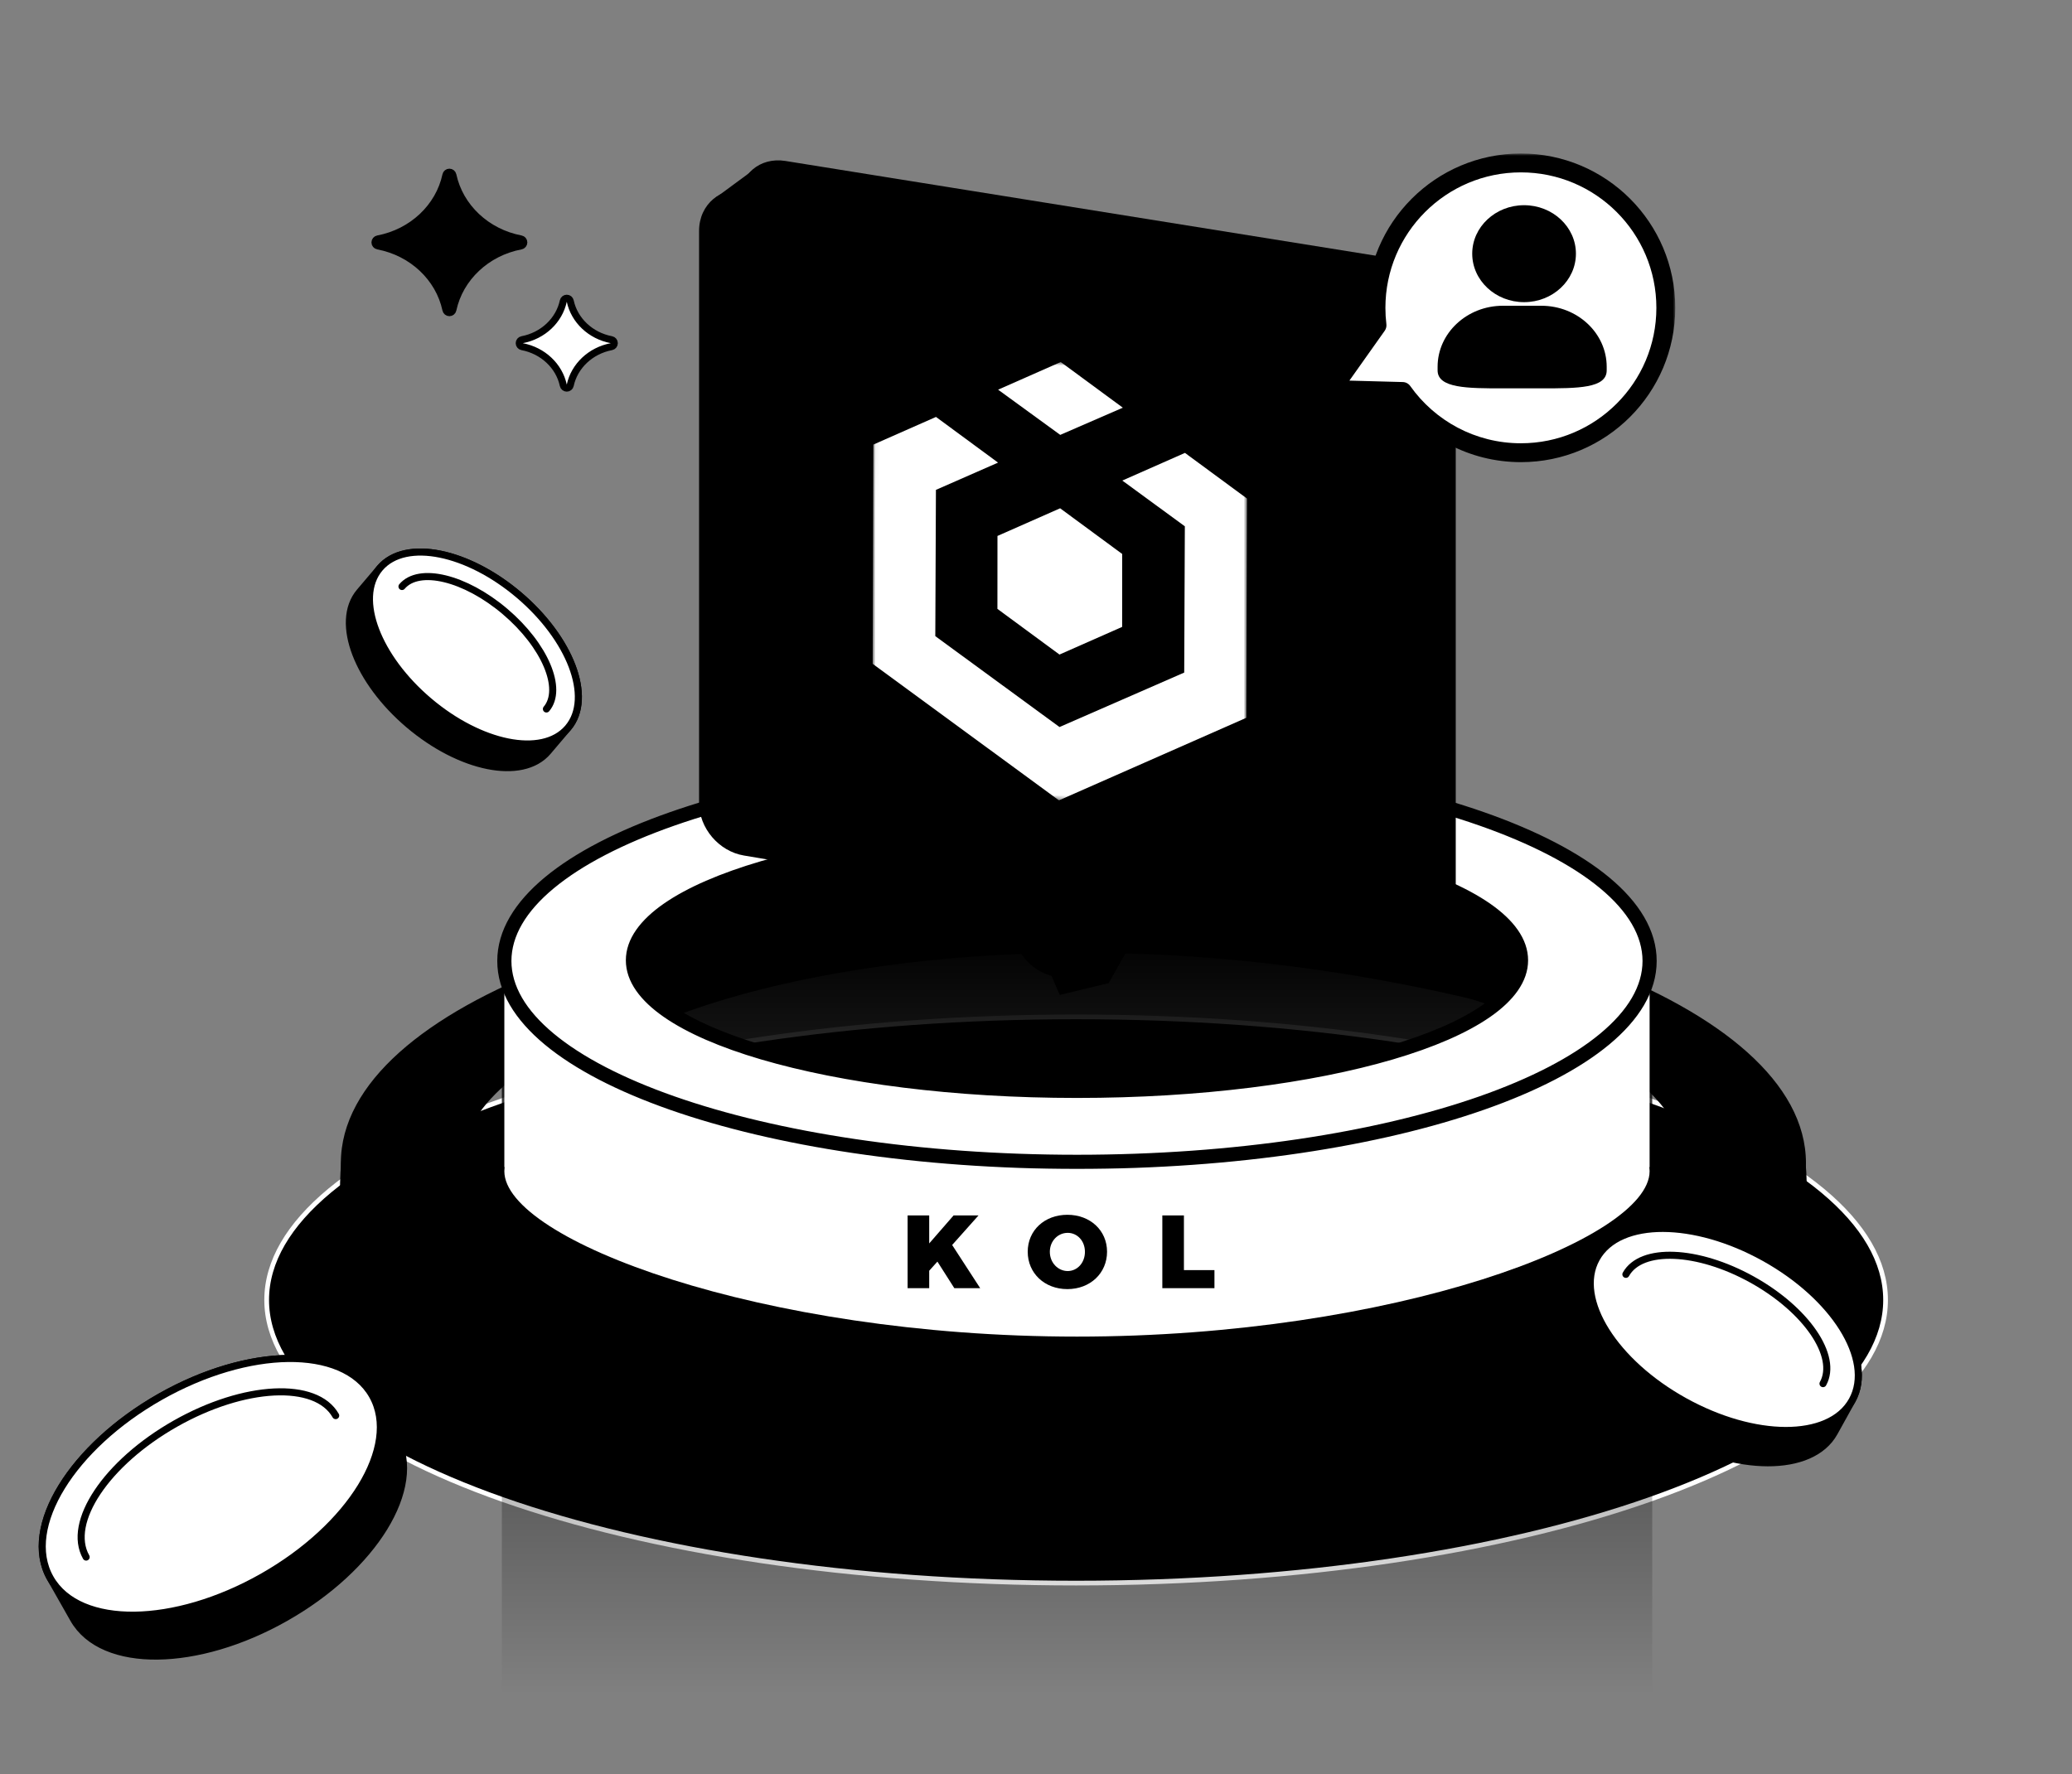<svg width="439" height="376" viewBox="0 0 439 376" fill="none" xmlns="http://www.w3.org/2000/svg">
<rect x="0" y="0" width="439" height="376" fill="#808080" stroke="none"/>
<g clip-path="url(#clip0_91_6582)">
<path d="M399.5 275.5C399.5 283.646 394.808 291.476 386.164 298.665C377.523 305.851 364.989 312.345 349.456 317.808C318.397 328.733 275.455 335.5 228 335.5C180.545 335.5 137.603 328.733 106.544 317.808C91.011 312.345 78.478 305.851 69.836 298.665C61.192 291.476 56.5 283.646 56.5 275.5C56.5 267.354 61.192 259.524 69.836 252.335C78.478 245.149 91.011 238.655 106.544 233.192C137.603 222.267 180.545 215.5 228 215.5C275.455 215.5 318.397 222.267 349.456 233.192C364.989 238.655 377.523 245.149 386.164 252.335C394.808 259.524 399.5 267.354 399.5 275.5Z" fill="#403F45" stroke="white" style="fill:#403F45;fill:color(display-p3 0.251 0.247 0.271);fill-opacity:1;stroke:white;stroke-opacity:1;"/>
<path d="M106.331 210.939L251.633 182.816L350.062 210.939V387.488H106.331V210.939Z" fill="url(#paint0_linear_91_6582)" style=""/>
<mask id="path-3-outside-1_91_6582" maskUnits="userSpaceOnUse" x="227.31" y="223.791" width="156" height="93" fill="black">
<rect fill="white" x="227.31" y="223.791" width="156" height="93"/>
<path fill-rule="evenodd" clip-rule="evenodd" d="M229.646 300.462C313.153 297.441 377.595 277.891 377.595 254.225C377.595 245.532 368.901 235.412 353.761 225.819C372.386 225.378 382.827 229.929 381.131 257.897C381.131 289.589 313.309 315.281 229.646 315.281V300.462Z"/>
</mask>
<path fill-rule="evenodd" clip-rule="evenodd" d="M229.646 300.462C313.153 297.441 377.595 277.891 377.595 254.225C377.595 245.532 368.901 235.412 353.761 225.819C372.386 225.378 382.827 229.929 381.131 257.897C381.131 289.589 313.309 315.281 229.646 315.281V300.462Z" fill="black" style="fill:black;fill-opacity:1;"/>
<path d="M229.646 300.462H228.146C228.146 299.654 228.785 298.992 229.592 298.963L229.646 300.462ZM353.761 225.819L352.958 227.086C352.4 226.732 352.139 226.055 352.316 225.418C352.492 224.781 353.065 224.335 353.726 224.319L353.761 225.819ZM381.131 257.897H379.631C379.631 257.866 379.632 257.836 379.634 257.806L381.131 257.897ZM229.646 315.281V316.781C228.818 316.781 228.146 316.11 228.146 315.281H229.646ZM229.592 298.963C271.26 297.455 308.107 291.825 334.492 283.652C347.693 279.563 358.19 274.863 365.353 269.785C372.558 264.677 376.095 259.409 376.095 254.225H379.095C379.095 260.873 374.576 266.924 367.088 272.232C359.559 277.57 348.726 282.384 335.379 286.518C308.666 294.792 271.539 300.447 229.7 301.961L229.592 298.963ZM376.095 254.225C376.095 250.375 374.16 246.006 370.209 241.327C366.273 236.665 360.448 231.832 352.958 227.086L354.564 224.552C362.214 229.399 368.305 234.422 372.501 239.392C376.683 244.344 379.095 249.381 379.095 254.225H376.095ZM379.634 257.806C380.476 243.912 378.25 236.377 374.023 232.282C369.778 228.17 363.096 227.098 353.797 227.318L353.726 224.319C363.052 224.098 370.902 225.082 376.11 230.127C381.335 235.189 383.482 243.913 382.628 257.987L379.634 257.806ZM229.646 313.781C271.344 313.781 309.027 307.376 336.231 297.071C349.838 291.916 360.746 285.815 368.226 279.116C375.706 272.416 379.631 265.243 379.631 257.897H382.631C382.631 266.397 378.078 274.32 370.227 281.351C362.376 288.383 351.099 294.646 337.293 299.876C309.671 310.34 271.611 316.781 229.646 316.781V313.781ZM231.146 300.462V315.281H228.146V300.462H231.146Z" fill="black" style="fill:black;fill-opacity:1;" mask="url(#path-3-outside-1_91_6582)"/>
<mask id="path-5-outside-2_91_6582" maskUnits="userSpaceOnUse" x="228.131" y="187.089" width="155" height="119" fill="black">
<rect fill="white" x="228.131" y="187.089" width="155" height="119"/>
<path fill-rule="evenodd" clip-rule="evenodd" d="M229.646 196.717C302.603 200.347 358.558 221.302 358.558 246.61C358.558 271.918 302.603 292.873 229.646 296.503V303.858C313.309 303.858 381.131 278.166 381.131 246.474C381.131 214.781 313.309 189.089 229.646 189.089V196.717Z"/>
</mask>
<path fill-rule="evenodd" clip-rule="evenodd" d="M229.646 196.717C302.603 200.347 358.558 221.302 358.558 246.61C358.558 271.918 302.603 292.873 229.646 296.503V303.858C313.309 303.858 381.131 278.166 381.131 246.474C381.131 214.781 313.309 189.089 229.646 189.089V196.717Z" fill="#58BC00" style="fill:#58BC00;fill:color(display-p3 0.345 0.737 0);fill-opacity:1;"/>
<path d="M229.646 196.717L229.572 198.215C228.773 198.175 228.146 197.516 228.146 196.717H229.646ZM229.646 296.503H228.146C228.146 295.704 228.773 295.045 229.572 295.005L229.646 296.503ZM229.646 303.858V305.358C228.818 305.358 228.146 304.687 228.146 303.858H229.646ZM229.646 189.089H228.146C228.146 188.26 228.818 187.589 229.646 187.589V189.089ZM357.058 246.61C357.058 240.88 353.895 235.202 347.688 229.778C341.485 224.357 332.389 219.329 320.924 214.935C298.007 206.152 265.946 200.025 229.572 198.215L229.721 195.219C266.303 197.039 298.698 203.204 321.997 212.134C333.641 216.596 343.094 221.779 349.662 227.519C356.226 233.255 360.058 239.687 360.058 246.61H357.058ZM229.572 295.005C265.946 293.196 298.007 287.068 320.924 278.285C332.389 273.892 341.485 268.864 347.688 263.443C353.895 258.018 357.058 252.341 357.058 246.61H360.058C360.058 253.534 356.226 259.966 349.662 265.702C343.094 271.442 333.641 276.624 321.997 281.087C298.698 290.016 266.303 296.181 229.721 298.002L229.572 295.005ZM231.146 296.503V303.858H228.146V296.503H231.146ZM229.646 302.358C271.344 302.358 309.027 295.953 336.231 285.648C349.838 280.493 360.746 274.392 368.226 267.693C375.706 260.993 379.631 253.82 379.631 246.474H382.631C382.631 254.974 378.078 262.896 370.227 269.928C362.376 276.959 351.099 283.223 337.293 288.453C309.671 298.917 271.611 305.358 229.646 305.358V302.358ZM379.631 246.474C379.631 239.127 375.706 231.954 368.226 225.254C360.746 218.555 349.838 212.454 336.231 207.299C309.027 196.994 271.344 190.589 229.646 190.589V187.589C271.611 187.589 309.671 194.03 337.293 204.494C351.099 209.724 362.376 215.988 370.227 223.019C378.078 230.051 382.631 237.973 382.631 246.474H379.631ZM231.146 189.089V196.717H228.146V189.089H231.146Z" fill="black" style="fill:black;fill-opacity:1;" mask="url(#path-5-outside-2_91_6582)"/>
<mask id="path-7-outside-3_91_6582" maskUnits="userSpaceOnUse" x="71.538" y="223.791" width="156" height="93" fill="black">
<rect fill="white" x="71.538" y="223.791" width="156" height="93"/>
<path fill-rule="evenodd" clip-rule="evenodd" d="M225.201 300.462C141.695 297.441 77.253 277.891 77.253 254.225C77.253 245.532 85.947 235.412 101.086 225.819C82.462 225.378 72.02 229.929 73.717 257.897C73.717 289.589 141.539 315.281 225.201 315.281V300.462Z"/>
</mask>
<path fill-rule="evenodd" clip-rule="evenodd" d="M225.201 300.462C141.695 297.441 77.253 277.891 77.253 254.225C77.253 245.532 85.947 235.412 101.086 225.819C82.462 225.378 72.02 229.929 73.717 257.897C73.717 289.589 141.539 315.281 225.201 315.281V300.462Z" fill="black" style="fill:black;fill-opacity:1;"/>
<path d="M225.201 300.462H226.701C226.701 299.654 226.063 298.992 225.256 298.963L225.201 300.462ZM101.086 225.819L101.889 227.086C102.448 226.732 102.708 226.055 102.532 225.418C102.355 224.781 101.783 224.335 101.122 224.319L101.086 225.819ZM73.717 257.897H75.217C75.217 257.866 75.216 257.836 75.214 257.806L73.717 257.897ZM225.201 315.281V316.781C226.03 316.781 226.701 316.11 226.701 315.281H225.201ZM225.256 298.963C183.588 297.455 146.74 291.825 120.356 283.652C107.154 279.563 96.658 274.863 89.494 269.785C82.289 264.677 78.753 259.409 78.753 254.225H75.753C75.753 260.873 80.272 266.924 87.759 272.232C95.288 277.57 106.121 282.384 119.468 286.518C146.182 294.792 183.309 300.447 225.147 301.961L225.256 298.963ZM78.753 254.225C78.753 250.375 80.688 246.006 84.638 241.327C88.574 236.665 94.399 231.832 101.889 227.086L100.284 224.552C92.634 229.399 86.542 234.422 82.346 239.392C78.165 244.344 75.753 249.381 75.753 254.225H78.753ZM75.214 257.806C74.371 243.912 76.597 236.377 80.825 232.282C85.069 228.17 91.752 227.098 101.051 227.318L101.122 224.319C91.796 224.098 83.945 225.082 78.737 230.127C73.512 235.189 71.366 243.913 72.22 257.987L75.214 257.806ZM225.201 313.781C183.504 313.781 145.821 307.376 118.617 297.071C105.01 291.916 94.102 285.815 86.622 279.116C79.141 272.416 75.217 265.243 75.217 257.897H72.217C72.217 266.397 76.77 274.32 84.621 281.351C92.472 288.383 103.748 294.646 117.554 299.876C145.177 310.34 183.236 316.781 225.201 316.781V313.781ZM223.701 300.462V315.281H226.701V300.462H223.701Z" fill="black" style="fill:black;fill-opacity:1;" mask="url(#path-7-outside-3_91_6582)"/>
<mask id="path-9-outside-4_91_6582" maskUnits="userSpaceOnUse" x="71.717" y="187.089" width="155" height="119" fill="black">
<rect fill="white" x="71.717" y="187.089" width="155" height="119"/>
<path fill-rule="evenodd" clip-rule="evenodd" d="M225.201 196.717C152.245 200.347 96.29 221.302 96.29 246.61C96.29 271.918 152.245 292.873 225.201 296.503V303.858C141.539 303.858 73.717 278.166 73.717 246.474C73.717 214.781 141.539 189.089 225.201 189.089V196.717Z"/>
</mask>
<path fill-rule="evenodd" clip-rule="evenodd" d="M225.201 196.717C152.245 200.347 96.29 221.302 96.29 246.61C96.29 271.918 152.245 292.873 225.201 296.503V303.858C141.539 303.858 73.717 278.166 73.717 246.474C73.717 214.781 141.539 189.089 225.201 189.089V196.717Z" fill="#58BC00" style="fill:#58BC00;fill:color(display-p3 0.345 0.737 0);fill-opacity:1;"/>
<path d="M225.201 196.717L225.276 198.215C226.074 198.175 226.701 197.516 226.701 196.717H225.201ZM225.201 296.503H226.701C226.701 295.704 226.074 295.045 225.276 295.005L225.201 296.503ZM225.201 303.858V305.358C226.03 305.358 226.701 304.687 226.701 303.858H225.201ZM225.201 189.089H226.701C226.701 188.26 226.03 187.589 225.201 187.589V189.089ZM97.79 246.61C97.79 240.88 100.952 235.202 107.16 229.778C113.363 224.357 122.459 219.329 133.924 214.935C156.841 206.152 188.902 200.025 225.276 198.215L225.127 195.219C188.544 197.039 156.15 203.204 132.85 212.134C121.206 216.596 111.754 221.779 105.186 227.519C98.622 233.255 94.79 239.687 94.79 246.61H97.79ZM225.276 295.005C188.902 293.196 156.841 287.068 133.924 278.285C122.459 273.892 113.363 268.864 107.16 263.443C100.952 258.018 97.79 252.341 97.79 246.61H94.79C94.79 253.534 98.622 259.966 105.186 265.702C111.754 271.442 121.206 276.624 132.85 281.087C156.15 290.016 188.544 296.181 225.127 298.002L225.276 295.005ZM223.701 296.503V303.858H226.701V296.503H223.701ZM225.201 302.358C183.504 302.358 145.821 295.953 118.617 285.648C105.01 280.493 94.102 274.392 86.622 267.693C79.141 260.993 75.217 253.82 75.217 246.474H72.217C72.217 254.974 76.77 262.896 84.621 269.928C92.472 276.959 103.748 283.223 117.554 288.453C145.177 298.917 183.236 305.358 225.201 305.358V302.358ZM75.217 246.474C75.217 239.127 79.141 231.954 86.622 225.254C94.102 218.555 105.01 212.454 118.617 207.299C145.821 196.994 183.504 190.589 225.201 190.589V187.589C183.236 187.589 145.177 194.03 117.554 204.494C103.748 209.724 92.472 215.988 84.621 223.019C76.77 230.051 72.217 237.973 72.217 246.474H75.217ZM223.701 189.089V196.717H226.701V189.089H223.701Z" fill="black" style="fill:black;fill-opacity:1;" mask="url(#path-9-outside-4_91_6582)"/>
<path d="M339.346 218.561C339.574 218.633 339.822 218.592 340.015 218.451C340.208 218.31 340.322 218.085 340.322 217.846V188.047C340.322 187.697 340.08 187.393 339.738 187.316L249.064 166.74C248.974 166.72 248.882 166.716 248.79 166.729L129.453 184.041C129.05 184.1 128.767 184.469 128.816 184.873L132.789 217.936C132.818 218.178 132.963 218.391 133.178 218.506C133.392 218.622 133.65 218.626 133.868 218.517C164.933 203.024 245.311 188.811 339.346 218.561Z" fill="black" stroke="black" style="fill:black;fill-opacity:1;stroke:black;stroke-opacity:1;" stroke-width="1.5" stroke-linejoin="round"/>
<path d="M349.506 248.213C349.506 262.711 295.187 283.262 228.181 283.262C161.176 283.262 106.857 262.711 106.857 248.213C106.857 233.714 161.176 245.517 228.181 245.517C295.187 245.517 349.506 233.714 349.506 248.213Z" fill="white" style="fill:white;fill-opacity:1;"/>
<path d="M106.857 203.656L160.353 232.604L165.133 233.26C208.436 239.209 252.448 237.498 295.158 228.205L349.506 203.656V247.361H106.857V203.656Z" fill="white" style="fill:white;fill-opacity:1;"/>
<mask id="path-14-outside-5_91_6582" maskUnits="userSpaceOnUse" x="104.857" y="159.086" width="247" height="89" fill="black">
<rect fill="white" x="104.857" y="159.086" width="247" height="89"/>
<path fill-rule="evenodd" clip-rule="evenodd" d="M228.181 246.226C295.187 246.226 349.506 227.167 349.506 203.656C349.506 180.145 295.187 161.086 228.181 161.086C161.176 161.086 106.857 180.145 106.857 203.656C106.857 227.167 161.176 246.226 228.181 246.226ZM228.181 231.185C280.14 231.185 322.261 218.796 322.261 203.514C322.261 188.232 280.14 175.844 228.181 175.844C176.222 175.844 134.101 188.232 134.101 203.514C134.101 218.796 176.222 231.185 228.181 231.185Z"/>
</mask>
<path fill-rule="evenodd" clip-rule="evenodd" d="M228.181 246.226C295.187 246.226 349.506 227.167 349.506 203.656C349.506 180.145 295.187 161.086 228.181 161.086C161.176 161.086 106.857 180.145 106.857 203.656C106.857 227.167 161.176 246.226 228.181 246.226ZM228.181 231.185C280.14 231.185 322.261 218.796 322.261 203.514C322.261 188.232 280.14 175.844 228.181 175.844C176.222 175.844 134.101 188.232 134.101 203.514C134.101 218.796 176.222 231.185 228.181 231.185Z" fill="white" style="fill:white;fill-opacity:1;"/>
<path d="M348.006 203.656C348.006 208.91 344.975 214.127 339.014 219.072C333.062 224.009 324.36 228.522 313.474 232.342C291.717 239.976 261.561 244.726 228.181 244.726V247.726C261.807 247.726 292.314 242.946 314.467 235.173C325.537 231.289 334.602 226.629 340.929 221.381C347.247 216.14 351.006 210.157 351.006 203.656H348.006ZM228.181 162.586C261.561 162.586 291.717 167.336 313.474 174.97C324.36 178.789 333.062 183.303 339.014 188.24C344.975 193.185 348.006 198.402 348.006 203.656H351.006C351.006 197.154 347.247 191.172 340.929 185.931C334.602 180.683 325.537 176.023 314.467 172.139C292.314 164.366 261.807 159.586 228.181 159.586V162.586ZM108.357 203.656C108.357 198.402 111.388 193.185 117.349 188.24C123.301 183.303 132.003 178.789 142.889 174.97C164.646 167.336 194.801 162.586 228.181 162.586V159.586C194.555 159.586 164.049 164.366 141.895 172.139C130.826 176.023 121.76 180.683 115.433 185.931C109.116 191.172 105.357 197.154 105.357 203.656H108.357ZM228.181 244.726C194.801 244.726 164.646 239.976 142.889 232.342C132.003 228.522 123.301 224.009 117.349 219.072C111.388 214.127 108.357 208.91 108.357 203.656H105.357C105.357 210.157 109.116 216.14 115.433 221.381C121.76 226.629 130.826 231.289 141.895 235.173C164.049 242.946 194.555 247.726 228.181 247.726V244.726ZM320.761 203.514C320.761 206.594 318.63 209.841 314.011 213.053C309.436 216.235 302.718 219.16 294.282 221.641C277.429 226.598 254.059 229.685 228.181 229.685V232.685C254.262 232.685 277.931 229.577 295.129 224.519C303.717 221.993 310.777 218.956 315.724 215.516C320.626 212.107 323.761 208.076 323.761 203.514H320.761ZM228.181 177.344C254.059 177.344 277.429 180.431 294.282 185.387C302.718 187.869 309.436 190.794 314.011 193.975C318.63 197.187 320.761 200.435 320.761 203.514H323.761C323.761 198.953 320.626 194.921 315.724 191.512C310.777 188.072 303.717 185.035 295.129 182.509C277.931 177.451 254.262 174.344 228.181 174.344V177.344ZM135.601 203.514C135.601 200.435 137.732 197.187 142.351 193.975C146.926 190.794 153.644 187.869 162.08 185.387C178.933 180.431 202.303 177.344 228.181 177.344V174.344C202.1 174.344 178.431 177.451 161.233 182.509C152.645 185.035 145.585 188.072 140.638 191.512C135.736 194.921 132.601 198.953 132.601 203.514H135.601ZM228.181 229.685C202.303 229.685 178.933 226.598 162.08 221.641C153.644 219.16 146.926 216.235 142.351 213.053C137.732 209.841 135.601 206.594 135.601 203.514H132.601C132.601 208.076 135.736 212.107 140.638 215.516C145.585 218.956 152.645 221.993 161.233 224.519C178.431 229.577 202.1 232.685 228.181 232.685V229.685Z" fill="black" style="fill:black;fill-opacity:1;" mask="url(#path-14-outside-5_91_6582)"/>
<mask id="path-16-outside-6_91_6582" maskUnits="userSpaceOnUse" x="156.118" y="31.958" width="153.04" height="183.574" fill="black">
<rect fill="white" x="156.118" y="31.958" width="153.04" height="183.574"/>
<path fill-rule="evenodd" clip-rule="evenodd" d="M306.952 66.593C306.952 61.946 303.231 57.581 298.643 56.844L166.401 35.61C161.813 34.873 158.093 38.043 158.093 42.691V169.78C158.093 174.529 161.97 178.96 166.656 179.567L215.978 185.954C219.276 186.381 222.321 188.753 223.737 191.998L225.209 195.371C228.214 202.257 237.212 203.702 240.218 197.781L242.177 193.92C243.515 191.285 246.313 189.882 249.427 190.285L298.897 196.692C303.385 197.273 306.952 194.121 306.952 189.574L306.952 66.593Z"/>
</mask>
<path fill-rule="evenodd" clip-rule="evenodd" d="M306.952 66.593C306.952 61.946 303.231 57.581 298.643 56.844L166.401 35.61C161.813 34.873 158.093 38.043 158.093 42.691V169.78C158.093 174.529 161.97 178.96 166.656 179.567L215.978 185.954C219.276 186.381 222.321 188.753 223.737 191.998L225.209 195.371C228.214 202.257 237.212 203.702 240.218 197.781L242.177 193.92C243.515 191.285 246.313 189.882 249.427 190.285L298.897 196.692C303.385 197.273 306.952 194.121 306.952 189.574L306.952 66.593Z" fill="black" style="fill:black;fill-opacity:1;"/>
<path d="M298.897 196.692L298.852 195.185L298.897 196.692ZM306.952 189.574L305.471 189.336L306.952 189.574ZM242.177 193.92L243.515 194.779L242.177 193.92ZM249.427 190.285L249.381 188.779L249.427 190.285ZM240.218 197.781L241.555 198.64L240.218 197.781ZM215.978 185.954L215.933 184.447L215.978 185.954ZM166.656 179.567L166.702 181.073L166.656 179.567ZM306.952 66.593L305.471 66.356L306.952 66.593ZM166.401 37.11L298.643 58.344V55.344L166.401 34.11V37.11ZM159.574 170.018V42.929L156.612 42.453V169.542L159.574 170.018ZM215.933 184.447L166.611 178.06L166.702 181.073L216.024 187.46L215.933 184.447ZM226.547 194.942L225.075 191.569L222.4 192.428L223.871 195.8L226.547 194.942ZM240.84 193.061L238.88 196.922L241.555 198.64L243.515 194.779L240.84 193.061ZM298.852 195.185L249.381 188.779L249.472 191.792L298.943 198.199L298.852 195.185ZM305.471 66.356L305.471 189.336L308.433 189.812L308.433 66.831L305.471 66.356ZM298.943 198.199C304.23 198.883 308.433 195.169 308.433 189.812L305.471 189.336C305.471 193.073 302.54 195.663 298.852 195.185L298.943 198.199ZM243.515 194.779C244.614 192.614 246.914 191.461 249.472 191.792L249.381 188.779C245.713 188.304 242.415 189.957 240.84 193.061L243.515 194.779ZM223.871 195.8C227.412 203.914 238.014 205.616 241.555 198.64L238.88 196.922C236.411 201.788 229.016 200.6 226.547 194.942L223.871 195.8ZM216.024 187.46C218.733 187.811 221.236 189.761 222.4 192.428L225.075 191.569C223.406 187.745 219.818 184.95 215.933 184.447L216.024 187.46ZM156.612 169.542C156.612 175.137 161.18 180.358 166.702 181.073L166.611 178.06C162.76 177.561 159.574 173.92 159.574 170.018L156.612 169.542ZM298.643 58.344C302.414 58.949 305.471 62.536 305.471 66.356L308.433 66.831C308.433 61.355 304.049 56.212 298.643 55.344V58.344ZM166.401 34.11C160.995 33.241 156.612 36.977 156.612 42.453L159.574 42.929C159.574 39.109 162.631 36.504 166.401 37.11V34.11Z" fill="black" style="fill:black;fill-opacity:1;" mask="url(#path-16-outside-6_91_6582)"/>
<path d="M151.5 42L161 35L306.886 151.225V197.348L296.657 202.945L255.744 171.365L234.902 208.349L224.538 210.857L151.5 42Z" fill="black" style="fill:black;fill-opacity:1;"/>
<mask id="path-19-outside-7_91_6582" maskUnits="userSpaceOnUse" x="147.618" y="38.446" width="152.683" height="179.101" fill="black">
<rect fill="white" x="147.618" y="38.446" width="152.683" height="179.101"/>
<path fill-rule="evenodd" clip-rule="evenodd" d="M298.46 73.571C298.46 69.042 294.907 64.858 290.42 64.102L158.248 41.851C153.524 41.056 149.601 44.355 149.601 49.123L149.601 170.343C149.601 174.871 153.154 179.056 157.641 179.811L206.152 187.978C209.023 188.461 211.638 190.393 213.074 193.091L216.996 200.459C220.207 206.492 228.236 207.549 231.447 202.362L234.613 197.248C236.158 194.753 239.055 193.517 242.142 194.037L289.813 202.062C294.537 202.858 298.46 199.559 298.46 194.791L298.46 73.571Z"/>
</mask>
<path fill-rule="evenodd" clip-rule="evenodd" d="M298.46 73.571C298.46 69.042 294.907 64.858 290.42 64.102L158.248 41.851C153.524 41.056 149.601 44.355 149.601 49.123L149.601 170.343C149.601 174.871 153.154 179.056 157.641 179.811L206.152 187.978C209.023 188.461 211.638 190.393 213.074 193.091L216.996 200.459C220.207 206.492 228.236 207.549 231.447 202.362L234.613 197.248C236.158 194.753 239.055 193.517 242.142 194.037L289.813 202.062C294.537 202.858 298.46 199.559 298.46 194.791L298.46 73.571Z" fill="#58BC00" style="fill:#58BC00;fill:color(display-p3 0.345 0.737 0);fill-opacity:1;"/>
<path d="M289.813 202.062L289.867 200.571L289.813 202.062ZM234.613 197.248L235.901 198.167L234.613 197.248ZM242.142 194.037L242.088 195.529L242.142 194.037ZM216.996 200.459L215.708 201.04L216.996 200.459ZM231.447 202.362L230.159 201.442L231.447 202.362ZM206.152 187.978L206.098 189.47L206.152 187.978ZM213.074 193.091L211.786 193.672L213.074 193.091ZM298.46 73.571L299.947 73.766L298.46 73.571ZM158.194 43.343L290.366 65.594L290.474 62.611L158.302 40.359L158.194 43.343ZM151.088 170.539L151.088 49.318L148.114 48.927L148.114 170.147L151.088 170.539ZM206.206 186.486L157.695 178.319L157.587 181.303L206.098 189.47L206.206 186.486ZM218.284 199.879L214.362 192.511L211.786 193.672L215.708 201.04L218.284 199.879ZM233.325 196.328L230.159 201.442L232.735 203.281L235.901 198.167L233.325 196.328ZM289.867 200.571L242.196 192.545L242.088 195.529L289.759 203.554L289.867 200.571ZM296.973 73.375L296.973 194.595L299.947 194.987L299.947 73.766L296.973 73.375ZM289.759 203.554C295.325 204.491 299.947 200.604 299.947 194.987L296.973 194.595C296.973 198.513 293.749 201.224 289.867 200.571L289.759 203.554ZM235.901 198.167C237.17 196.117 239.551 195.102 242.088 195.529L242.196 192.545C238.558 191.933 235.145 193.388 233.325 196.328L235.901 198.167ZM215.708 201.04C219.492 208.148 228.951 209.393 232.735 203.281L230.159 201.442C227.52 205.705 220.923 204.837 218.284 199.879L215.708 201.04ZM206.098 189.47C208.457 189.867 210.606 191.454 211.786 193.672L214.362 192.511C212.67 189.332 209.588 187.056 206.206 186.486L206.098 189.47ZM148.114 170.147C148.114 175.483 152.3 180.413 157.587 181.303L157.695 178.319C154.008 177.698 151.088 174.26 151.088 170.539L148.114 170.147ZM290.366 65.594C294.053 66.215 296.973 69.653 296.973 73.375L299.947 73.766C299.947 68.431 295.761 63.501 290.474 62.611L290.366 65.594ZM158.302 40.359C152.736 39.422 148.114 43.309 148.114 48.927L151.088 49.318C151.088 45.401 154.312 42.69 158.194 43.343L158.302 40.359Z" fill="black" style="fill:black;fill-opacity:1;" mask="url(#path-19-outside-7_91_6582)"/>
<path d="M109.941 126.092C115.368 130.694 119.282 136.095 121.203 141.138C123.113 146.153 123.106 150.996 120.349 154.247L116.098 159.259C113.341 162.51 108.564 163.308 103.305 162.242C98.016 161.17 92.048 158.19 86.622 153.588C81.195 148.985 77.28 143.584 75.359 138.541C73.45 133.527 73.457 128.684 76.214 125.433L80.465 120.42C83.222 117.17 87.999 116.372 93.258 117.438C98.547 118.509 104.514 121.489 109.941 126.092Z" fill="black" stroke="black" style="fill:black;fill-opacity:1;stroke:black;stroke-opacity:1;" stroke-width="1.5" stroke-linejoin="round"/>
<path d="M90.873 148.575C85.446 143.973 81.531 138.572 79.611 133.529C77.701 128.514 77.708 123.671 80.465 120.42C83.222 117.17 87.999 116.372 93.258 117.438C98.547 118.509 104.514 121.489 109.941 126.092C115.368 130.694 119.282 136.095 121.203 141.138C123.113 146.153 123.106 150.996 120.349 154.247C117.592 157.498 112.815 158.295 107.556 157.23C102.267 156.158 96.299 153.178 90.873 148.575Z" fill="white" stroke="black" style="fill:white;fill-opacity:1;stroke:black;stroke-opacity:1;" stroke-width="1.5" stroke-linejoin="round"/>
<path d="M85.171 124.298C88.772 120.052 98.542 122.42 106.992 129.587C115.442 136.754 119.373 146.005 115.772 150.251" stroke="black" style="stroke:black;stroke-opacity:1;" stroke-width="1.5" stroke-linecap="round" stroke-linejoin="round"/>
<path d="M33.946 296.015C24.615 301.305 17.317 308.195 13.074 315.093C8.847 321.964 7.566 329.011 10.65 334.449L15.561 343.109C18.644 348.547 25.35 351.066 33.416 350.966C41.513 350.866 51.173 348.14 60.503 342.849C69.833 337.558 77.132 330.668 81.375 323.771C85.601 316.9 86.882 309.853 83.799 304.415L78.888 295.754C75.804 290.316 69.099 287.798 61.032 287.898C52.935 287.998 43.276 290.724 33.946 296.015Z" fill="black" stroke="black" style="fill:black;fill-opacity:1;stroke:black;stroke-opacity:1;" stroke-width="1.5" stroke-linejoin="round"/>
<path d="M55.592 334.189C64.922 328.898 72.221 322.008 76.464 315.111C80.691 308.24 81.972 301.192 78.888 295.754C75.804 290.316 69.099 287.798 61.032 287.898C52.935 287.998 43.276 290.724 33.946 296.015C24.615 301.305 17.317 308.195 13.074 315.093C8.847 321.964 7.566 329.011 10.65 334.449C13.733 339.887 20.439 342.405 28.505 342.306C36.602 342.206 46.262 339.479 55.592 334.189Z" fill="white" stroke="black" style="fill:white;fill-opacity:1;stroke:black;stroke-opacity:1;" stroke-width="1.5" stroke-linejoin="round"/>
<path d="M71.122 300.005C66.962 292.669 51.754 293.434 37.154 301.713C22.554 309.992 14.091 322.65 18.251 329.986" stroke="black" style="stroke:black;stroke-opacity:1;" stroke-width="1.5" stroke-linecap="round" stroke-linejoin="round"/>
<path d="M373.768 266.529C366.379 262.432 358.743 260.352 352.348 260.334C345.985 260.316 340.661 262.353 338.237 266.723L334.444 273.565C332.02 277.935 333.112 283.529 336.498 288.918C339.9 294.332 345.708 299.708 353.097 303.806C360.486 307.903 368.122 309.983 374.517 310.001C380.881 310.019 386.204 307.982 388.628 303.612L392.421 296.77C394.845 292.4 393.753 286.806 390.367 281.417C386.965 276.003 381.157 270.627 373.768 266.529Z" fill="black" stroke="black" style="fill:black;fill-opacity:1;stroke:black;stroke-opacity:1;" stroke-width="1.5" stroke-linejoin="round"/>
<path d="M356.891 296.965C364.28 301.062 371.916 303.142 378.31 303.16C384.674 303.178 389.998 301.141 392.421 296.77C394.845 292.4 393.753 286.806 390.367 281.417C386.965 276.003 381.157 270.627 373.768 266.529C366.379 262.432 358.743 260.352 352.348 260.334C345.985 260.316 340.661 262.353 338.237 266.723C335.814 271.094 336.906 276.688 340.291 282.077C343.693 287.491 349.501 292.867 356.891 296.965Z" fill="white" stroke="black" style="fill:white;fill-opacity:1;stroke:black;stroke-opacity:1;" stroke-width="1.5" stroke-linejoin="round"/>
<path d="M386.248 293.23C389.461 287.435 382.717 277.553 371.184 271.158C359.652 264.763 347.698 264.276 344.484 270.07" stroke="black" style="stroke:black;stroke-opacity:1;" stroke-width="1.5" stroke-linecap="round" stroke-linejoin="round"/>
<path d="M95.949 65.666C95.875 66.012 95.569 66.26 95.215 66.26C94.861 66.26 94.555 66.012 94.482 65.666C93.032 58.877 87.336 53.49 80.06 52.114C79.706 52.047 79.449 51.738 79.449 51.377C79.449 51.017 79.706 50.707 80.06 50.64C87.336 49.265 93.032 43.878 94.482 37.088C94.555 36.742 94.861 36.495 95.215 36.495C95.569 36.495 95.875 36.742 95.949 37.088C97.398 43.878 103.094 49.265 110.37 50.64C110.724 50.707 110.981 51.017 110.981 51.377C110.981 51.738 110.724 52.047 110.37 52.114C103.094 53.49 97.398 58.877 95.949 65.666Z" fill="#58BC00" stroke="#0A0A0A" style="fill:#58BC00;fill:color(display-p3 0.345 0.737 0);fill-opacity:1;stroke:#0A0A0A;stroke:color(display-p3 0.037 0.037 0.037);stroke-opacity:1;" stroke-width="1.5" stroke-linejoin="round"/>
<path d="M120.817 81.659C120.743 82.006 120.437 82.253 120.083 82.253C119.73 82.253 119.424 82.006 119.35 81.659C118.476 77.564 115.035 74.3 110.622 73.466C110.268 73.399 110.011 73.089 110.011 72.729C110.011 72.368 110.268 72.059 110.622 71.992C115.035 71.157 118.476 67.893 119.35 63.798C119.424 63.452 119.73 63.205 120.083 63.205C120.437 63.205 120.743 63.452 120.817 63.798C121.691 67.893 125.132 71.157 129.545 71.992C129.899 72.059 130.156 72.368 130.156 72.729C130.156 73.089 129.899 73.399 129.545 73.466C125.132 74.3 121.691 77.564 120.817 81.659Z" fill="white" stroke="#0A0A0A" style="fill:white;fill-opacity:1;stroke:#0A0A0A;stroke:color(display-p3 0.037 0.037 0.037);stroke-opacity:1;" stroke-width="1.5" stroke-linejoin="round"/>
<mask id="path-32-outside-8_91_6582" maskUnits="userSpaceOnUse" x="279.941" y="32.531" width="75" height="66" fill="black">
<rect fill="white" x="279.941" y="32.531" width="75" height="66"/>
<path fill-rule="evenodd" clip-rule="evenodd" d="M291.751 68.943C291.605 67.728 291.53 66.491 291.53 65.237C291.53 48.279 305.277 34.531 322.235 34.531C339.193 34.531 352.941 48.279 352.941 65.237C352.941 82.195 339.193 95.942 322.235 95.942C311.881 95.942 302.724 90.817 297.162 82.966L282.102 82.561L291.751 68.943Z"/>
</mask>
<path fill-rule="evenodd" clip-rule="evenodd" d="M291.751 68.943C291.605 67.728 291.53 66.491 291.53 65.237C291.53 48.279 305.277 34.531 322.235 34.531C339.193 34.531 352.941 48.279 352.941 65.237C352.941 82.195 339.193 95.942 322.235 95.942C311.881 95.942 302.724 90.817 297.162 82.966L282.102 82.561L291.751 68.943Z" fill="white" style="fill:white;fill-opacity:1;"/>
<path d="M291.751 68.943L293.737 68.704C293.796 69.197 293.67 69.694 293.383 70.099L291.751 68.943ZM297.162 82.966L297.216 80.966C297.846 80.983 298.43 81.296 298.794 81.809L297.162 82.966ZM282.102 82.561L282.048 84.561C281.31 84.541 280.643 84.116 280.313 83.456C279.983 82.796 280.043 82.007 280.47 81.405L282.102 82.561ZM293.53 65.237C293.53 66.411 293.6 67.568 293.737 68.704L289.766 69.181C289.61 67.887 289.53 66.571 289.53 65.237H293.53ZM322.235 36.531C306.382 36.531 293.53 49.383 293.53 65.237H289.53C289.53 47.174 304.173 32.531 322.235 32.531V36.531ZM350.941 65.237C350.941 49.383 338.089 36.531 322.235 36.531V32.531C340.298 32.531 354.941 47.174 354.941 65.237H350.941ZM322.235 93.942C338.089 93.942 350.941 81.09 350.941 65.237H354.941C354.941 83.299 340.298 97.942 322.235 97.942V93.942ZM298.794 81.809C303.997 89.154 312.557 93.942 322.235 93.942V97.942C311.205 97.942 301.451 92.48 295.53 84.122L298.794 81.809ZM282.155 80.562L297.216 80.966L297.109 84.965L282.048 84.561L282.155 80.562ZM293.383 70.099L283.734 83.718L280.47 81.405L290.12 67.786L293.383 70.099Z" fill="black" style="fill:black;fill-opacity:1;" mask="url(#path-32-outside-8_91_6582)"/>
<path d="M318.427 64.799H326.578C334.207 64.799 340.416 70.6 340.416 77.735V78.496C340.416 82.302 334.308 82.302 326.578 82.302H318.427C311.001 82.302 304.589 82.302 304.588 78.496V77.734C304.588 70.602 310.797 64.797 318.427 64.797V64.799ZM322.909 43.488C328.968 43.488 333.895 48.096 333.895 53.761C333.895 59.426 328.97 64.035 322.909 64.035C316.849 64.035 311.923 59.426 311.923 53.761C311.923 48.096 316.851 43.488 322.909 43.488H322.909Z" fill="#58BC00" style="fill:#58BC00;fill:color(display-p3 0.345 0.737 0);fill-opacity:1;"/>
<path d="M207.676 273H202.198L198.612 267.368L196.874 269.304V273H192.298V257.578H196.874V263.518L202.044 257.578H207.324L201.736 263.848L207.676 273ZM226.15 257.446C230.99 257.446 234.554 260.768 234.554 265.278C234.554 269.81 230.99 273.198 226.15 273.198C221.31 273.198 217.746 269.832 217.746 265.278C217.746 260.746 221.31 257.446 226.15 257.446ZM226.216 261.274C224.17 261.274 222.432 262.968 222.432 265.3C222.432 267.632 224.192 269.37 226.216 269.37C228.24 269.37 229.868 267.632 229.868 265.3C229.868 262.968 228.24 261.274 226.216 261.274ZM246.265 257.578H250.841V269.172H257.309V273H246.265V257.578Z" fill="#131316" style="fill:#131316;fill:color(display-p3 0.075 0.075 0.087);fill-opacity:1;"/>
<g clip-path="url(#clip1_91_6582)">
<mask id="mask0_91_6582" style="mask-type:luminance" maskUnits="userSpaceOnUse" x="184" y="71" width="81" height="105">
<path d="M185.156 71L264.334 82.44L263.945 175.34L184.767 163.899L185.156 71Z" fill="white" style="fill:white;fill-opacity:1;"/>
</mask>
<g mask="url(#mask0_91_6582)">
<path d="M237.896 86.401L224.745 76.721L211.471 82.583L224.636 92.164L237.896 86.401Z" fill="white" style="fill:white;fill-opacity:1;"/>
<path d="M251.061 95.982L237.787 101.844L251.036 111.538L250.902 142.537L224.48 154.078L198.164 134.816L198.298 103.817L211.46 98.04L198.309 88.359L185.034 94.221L184.889 140.678L224.356 169.62L264.067 152.119L264.212 105.662L251.061 95.982Z" fill="white" style="fill:white;fill-opacity:1;"/>
<path d="M211.336 113.582L211.326 129.039L224.476 138.719L237.751 132.857L237.762 117.4L224.611 107.72L211.336 113.582Z" fill="white" style="fill:white;fill-opacity:1;"/>
</g>
</g>
</g>
<defs>
<linearGradient id="paint0_linear_91_6582" x1="228.197" y1="196.878" x2="228.197" y2="387.488" gradientUnits="userSpaceOnUse">
<stop stop-color="#60CC00" style="stop-color:#60CC00;stop-color:color(display-p3 0.377 0.8 0);stop-opacity:1;"/>
<stop offset="0.85" stop-color="#60CC00" stop-opacity="0" style="stop-color:none;stop-opacity:0;"/>
</linearGradient>
<clipPath id="clip0_91_6582">
<rect width="439" height="376" fill="white" style="fill:white;fill-opacity:1;"/>
</clipPath>
<clipPath id="clip1_91_6582">
<rect width="92.9" height="92" fill="white" style="fill:white;fill-opacity:1;" transform="translate(185.156 71) rotate(8.222)"/>
</clipPath>
</defs>
</svg>
